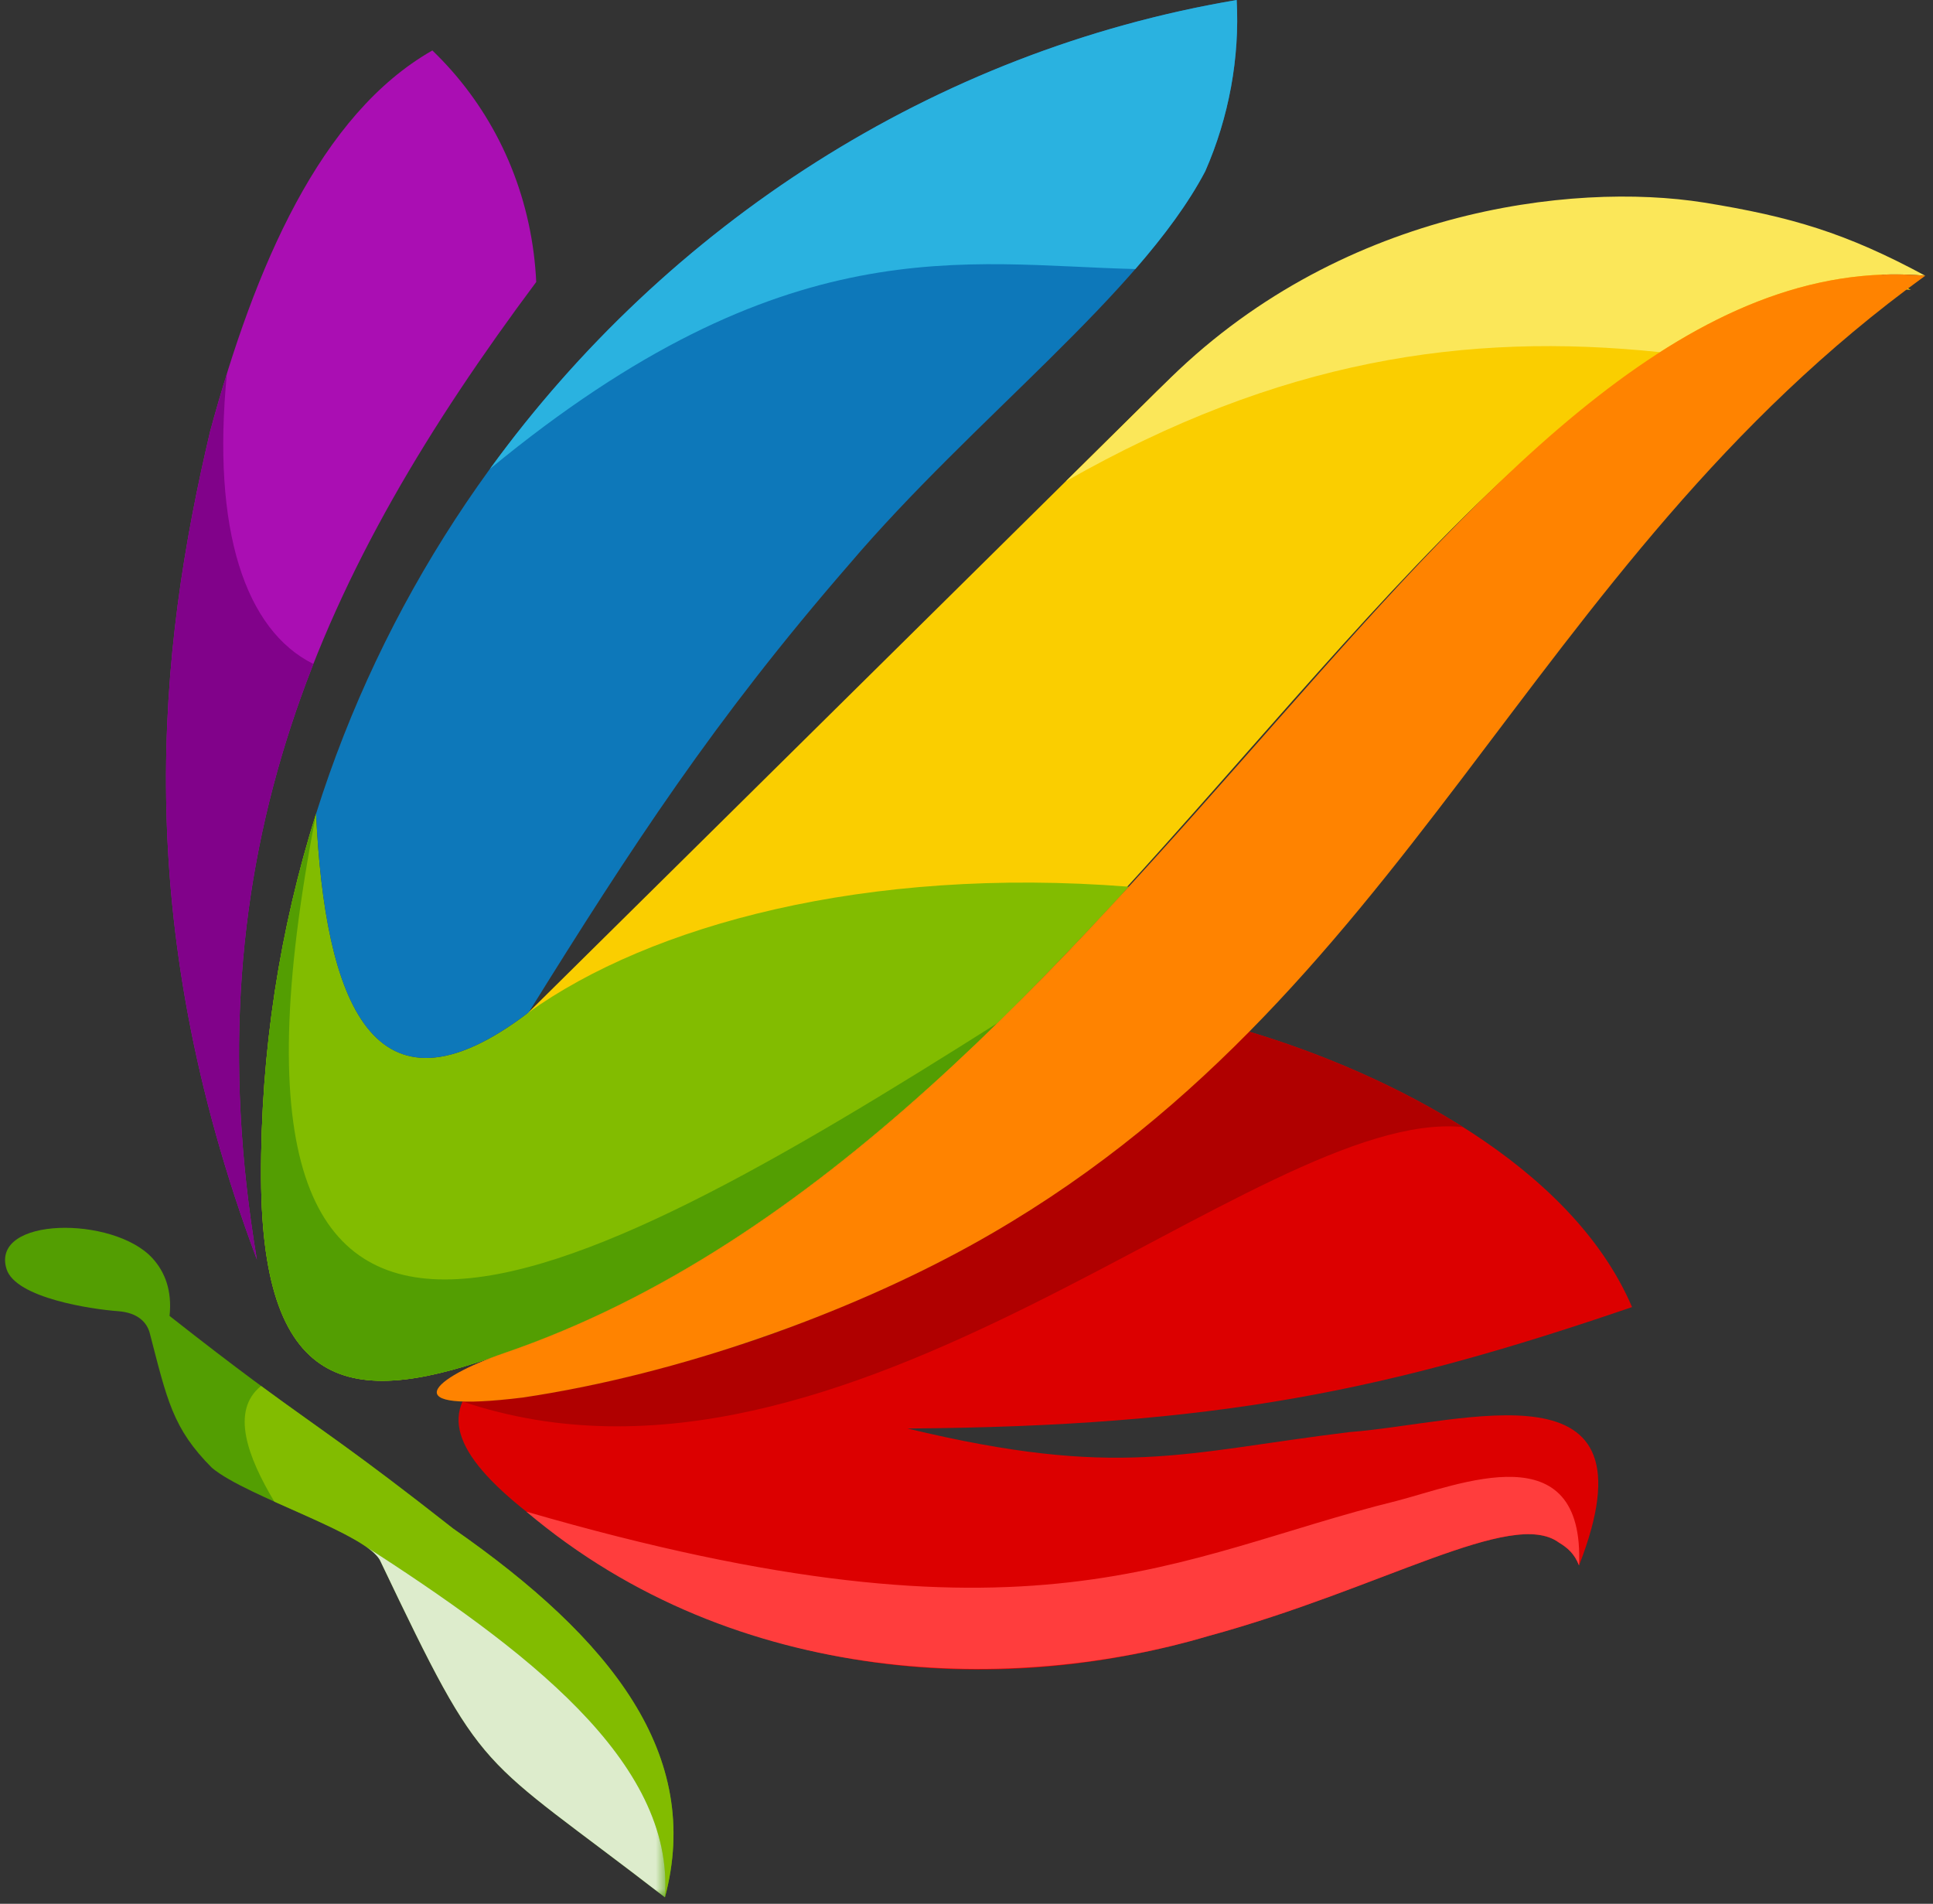 <svg width="196" height="193" viewBox="0 0 196 193" fill="none" xmlns="http://www.w3.org/2000/svg">
<rect x="0" y="0" width="196" height="193" fill="#333333" stroke="none"/>
<path fill-rule="evenodd" clip-rule="evenodd" d="M158.049 156.367C158.945 156.907 159.64 157.502 160.109 158.699C168.36 137.604 148.501 144.298 136.836 145.179C119.84 147.258 113.448 149.971 92.021 144.818C123.314 144.596 140.657 140.996 165.485 132.508C159.321 118.08 140.87 108.846 126.67 104.588L126.622 104.636L126.573 104.686C126.114 105.15 125.653 105.61 125.188 106.068L125.034 106.219C124.568 106.676 124.097 107.132 123.624 107.586L123.58 107.627L123.552 107.654C123.058 108.126 122.561 108.592 122.06 109.058L122.02 109.096L121.97 109.142C121.473 109.599 120.973 110.056 120.468 110.51L120.365 110.6C119.861 111.052 119.354 111.5 118.84 111.947L118.802 111.978L118.788 111.991C118.256 112.451 117.722 112.908 117.182 113.36L117.148 113.388L117.109 113.42C116.576 113.868 116.034 114.312 115.489 114.754L115.46 114.779L115.42 114.81C114.872 115.251 114.32 115.691 113.761 116.124L113.734 116.146L113.702 116.171C113.142 116.607 112.577 117.039 112.004 117.47L111.997 117.474L111.973 117.492L111.932 117.523C111.358 117.952 110.78 118.378 110.194 118.799L110.174 118.814L110.168 118.819C109.569 119.251 108.965 119.678 108.353 120.1L108.334 120.114L108.309 120.131C107.701 120.551 107.089 120.966 106.469 121.376L106.454 121.387C105.825 121.804 105.188 122.218 104.544 122.627L104.532 122.635C103.894 123.039 103.248 123.44 102.597 123.836L102.574 123.851L102.566 123.856L102.528 123.878C101.892 124.264 101.245 124.647 100.593 125.026L100.558 125.047L100.554 125.05L100.514 125.072C99.849 125.458 99.177 125.839 98.497 126.215L98.038 126.467L98.036 126.468L97.904 126.542L97.804 126.595L97.572 126.72L97.338 126.847L97.304 126.866L97.249 126.895L96.868 127.098L96.698 127.188L96.632 127.223L96.396 127.348L96.157 127.474L96.086 127.51L95.917 127.598L95.678 127.722L95.469 127.83L95.437 127.846L95.196 127.97L94.954 128.094L94.846 128.148L94.71 128.218L94.465 128.34L94.221 128.463L94.217 128.466L93.974 128.586L93.729 128.708L93.582 128.78L93.481 128.83L93.001 129.066L92.984 129.074L92.944 129.094L92.734 129.195L92.482 129.316L92.298 129.406L92.232 129.438L91.978 129.558L91.726 129.678L91.648 129.715L91.472 129.798L91.218 129.918L90.993 130.023L90.964 130.036L90.45 130.274L90.333 130.328L90.192 130.392L89.676 130.628L89.668 130.632L89.416 130.746L89.156 130.863L88.998 130.934L88.894 130.979L88.632 131.095L88.37 131.211L88.324 131.232L88.108 131.327L87.844 131.443L87.785 131.468L87.578 131.558L87.313 131.672L87.049 131.786L86.962 131.823L86.782 131.9L86.516 132.014L86.274 132.116L86.248 132.127L85.98 132.24L85.71 132.352L85.582 132.406L85.442 132.464L84.901 132.687L84.889 132.692L84.63 132.798L84.358 132.908L84.189 132.978L84.086 133.019L83.813 133.128L83.54 133.236L83.488 133.259L83.266 133.346L82.992 133.455L82.781 133.538L82.717 133.562L82.668 133.582L82.166 133.778C78.932 135.059 75.729 136.172 72.594 137.116L71.849 137.346L71.688 137.395L71.102 137.572L71.08 137.579C70.59 137.726 70.098 137.87 69.606 138.011L69.562 138.026C68.345 138.375 67.122 138.708 65.897 139.027L65.848 139.039L65.82 139.047C65.077 139.238 64.336 139.423 63.593 139.603L63.585 139.604L63.444 139.639L62.83 139.783C62.326 139.902 61.824 140.016 61.32 140.128L61.298 140.134L60.685 140.268L60.565 140.294L59.813 140.454H59.81L59.764 140.464L59.152 140.59L59.057 140.611L58.985 140.624L58.302 140.76L58.234 140.775L57.649 140.887L57.622 140.892L57.55 140.907L57.316 140.951L57.01 141.007L56.953 141.018L56.62 141.08L56.094 141.174L56.048 141.183H56.042L55.314 141.31L55.298 141.312L55.181 141.332L54.876 141.383L54.573 141.434L54.549 141.438C54.05 141.519 53.552 141.596 53.056 141.671L52.548 141.732L52.433 141.746L52.422 141.747L52.3 141.76L52.057 141.788L51.937 141.802L51.838 141.812L51.818 141.815L51.798 141.816L51.354 141.864L51.269 141.872L51.241 141.875L51.128 141.886L50.906 141.907L50.796 141.918L50.725 141.924L50.688 141.927L50.58 141.936L50.473 141.946L50.368 141.955L50.264 141.964L50.205 141.97L50.161 141.972L50.058 141.98L49.957 141.988L49.757 142.003L49.709 142.006L49.66 142.01L49.277 142.034L49.24 142.036L49.184 142.04L49.09 142.044L48.909 142.055L48.82 142.059L48.792 142.06L48.732 142.063L48.388 142.076L48.368 142.078L47.978 142.088H47.968L47.67 142.091L47.594 142.092H47.59H47.585L47.249 142.09H47.236H47.221L46.904 142.082H46.896C45.029 146.276 49.717 151.275 60.226 158.092C79.616 170.671 103.089 171.624 122.544 165.85C140.144 161.058 153.286 152.896 158.049 156.367Z" fill="#DC0000"/>
<path fill-rule="evenodd" clip-rule="evenodd" d="M158.049 156.367C158.945 156.907 159.64 157.502 160.109 158.699C160.697 145.114 147.922 150.534 141.606 152.159C119.076 157.716 105.048 168.244 53.369 153.244C74.849 171.388 103.108 171.619 122.544 165.85C140.144 161.058 153.286 152.896 158.049 156.367Z" fill="#FF3D3D"/>
<path fill-rule="evenodd" clip-rule="evenodd" d="M148.343 114.256C141.369 109.858 133.525 106.643 126.67 104.588C118.689 112.671 109.622 120.062 98.497 126.215C93.606 128.919 88.057 131.496 82.166 133.778C78.931 135.059 75.729 136.172 72.594 137.116C66.149 139.123 59.515 140.704 53.055 141.671C50.302 142.012 48.291 142.131 46.895 142.082C85.981 155.268 127.409 112.211 148.343 114.256Z" fill="#B00000"/>
<path fill-rule="evenodd" clip-rule="evenodd" d="M26.046 127.685C19.15 86.654 32.673 57.679 54.372 28.585C54.326 27.615 54.241 26.641 54.116 25.662C53.056 17.453 49.29 10.351 43.84 5.115C32.476 11.589 25.852 26.985 21.306 43.731C16.077 65.877 13.069 93.017 26.046 127.685Z" fill="#AA0EB3"/>
<path fill-rule="evenodd" clip-rule="evenodd" d="M26.046 127.685C22.138 104.424 24.792 85.039 31.776 67.309C24.904 63.909 21.444 53.789 23.008 37.869C22.408 39.796 21.844 41.755 21.306 43.732C16.077 65.877 13.069 93.016 26.046 127.685Z" fill="#81028A"/>
<path fill-rule="evenodd" clip-rule="evenodd" d="M193.755 29.384C185.724 25.049 180.171 23.4 171.316 21.965C157.939 19.845 134.043 22.669 116.393 40.561L52.151 104.055C64.448 95.263 86.269 89.224 112.989 91.324C141.641 60.112 165.105 26.876 193.755 29.384Z" fill="#FACE00"/>
<path fill-rule="evenodd" clip-rule="evenodd" d="M195.217 27.952C187.188 23.619 181.633 21.968 172.778 20.534C159.402 18.412 135.506 21.238 117.856 39.13L108.088 48.783C129.684 36.504 148.558 33.634 168.313 35.702C176.966 30.158 185.812 27.128 195.217 27.952Z" fill="#FBE759"/>
<path fill-rule="evenodd" clip-rule="evenodd" d="M32.052 82.482C28.38 94.138 26.414 106.567 26.472 119.416C26.574 141.806 36.224 142.631 51.126 137.17C66.997 131.732 80.957 122.078 93.688 110.686C100.108 105.32 112.57 92.07 114.454 89.892C87.733 87.792 65.912 93.831 53.613 102.624C37.718 114.766 32.932 101.234 32.052 82.482Z" fill="#82BC00"/>
<path fill-rule="evenodd" clip-rule="evenodd" d="M32.052 82.482C28.381 94.138 26.414 106.567 26.472 119.416C26.574 141.806 36.224 142.631 51.126 137.17C66.997 131.732 80.957 122.078 93.688 110.684C95.765 108.95 98.476 106.387 101.254 103.642C58.909 130.415 22.129 144.755 32.052 82.506L32.053 82.502L32.052 82.482Z" fill="#82BC00"/>
<path fill-rule="evenodd" clip-rule="evenodd" d="M32.048 82.495C28.378 94.147 26.414 106.572 26.472 119.416C26.574 141.805 36.224 142.631 51.126 137.169C66.997 131.732 80.957 122.077 93.686 110.685C95.765 108.949 98.476 106.387 101.254 103.641C57.449 131.337 18.406 152.5 32.052 82.505L32.048 82.495Z" fill="#539E02"/>
<path fill-rule="evenodd" clip-rule="evenodd" d="M86.075 57.244C98.66 42.443 115.671 29.772 122.207 17.365C124.619 11.875 125.712 5.833 125.395 1.52588e-05C81.646 7.379 45.46 39.913 32.052 82.48L32.051 82.505C32.935 101.256 37.718 114.767 53.612 102.624C64.099 85.769 72.423 72.971 86.075 57.244Z" fill="#0D78BA"/>
<path fill-rule="evenodd" clip-rule="evenodd" d="M53.056 141.671C68.956 139.295 85.913 133.175 98.497 126.215C142.91 101.647 154.517 57.39 195.217 27.953C148.412 23.855 115.446 115.168 51.084 137.184C43.937 139.634 39.522 143.35 53.056 141.671Z" fill="#FF8300"/>
<path fill-rule="evenodd" clip-rule="evenodd" d="M0.658 128.637C1.566 131.609 9.402 132.738 11.952 132.921C13.988 133.068 14.868 134.065 15.165 135.069C16.95 141.921 17.484 144.786 21.492 148.806C25.09 151.817 37.474 155.504 38.604 158.333C49.297 180.733 48.149 177.453 67.421 192.346C71.264 177.93 62.073 166.181 45.934 154.953C31.669 143.733 31.458 144.625 17.192 133.404C17.465 130.845 16.725 128.93 15.442 127.537C11.492 123.246 -0.962 123.323 0.658 128.637Z" fill="#539E02"/>
<path fill-rule="evenodd" clip-rule="evenodd" d="M27.816 152.23C31.089 153.705 34.681 155.204 36.807 156.592L36.869 156.633C53.168 167.145 68.424 178.517 67.421 192.346C71.263 177.93 62.072 166.181 45.935 154.953C35.657 146.869 32.675 145.073 26.473 140.504C23.34 143.013 25.123 147.724 27.816 152.23Z" fill="#82BC00"/>
<mask id="mask0_14_2" style="mask-type:luminance" maskUnits="userSpaceOnUse" x="36" y="156" width="32" height="37">
<path d="M36.807 156.593H67.469V192.346H36.807V156.593Z" fill="white"/>
</mask>
<g mask="url(#mask0_14_2)">
<g opacity="0.8">
<path fill-rule="evenodd" clip-rule="evenodd" d="M36.807 156.592C37.735 157.198 38.384 157.782 38.604 158.334C49.296 180.734 48.149 177.454 67.421 192.346C68.425 178.5 53.127 167.115 36.807 156.592Z" fill="white"/>
</g>
</g>
<path fill-rule="evenodd" clip-rule="evenodd" d="M115.118 27.275C118.027 23.931 120.482 20.638 122.206 17.364C124.619 11.874 125.711 5.834 125.395 0.001C94.667 5.182 67.673 22.775 49.679 47.535C79.681 22.812 97.791 26.86 115.118 27.275Z" fill="#2AB2E0"/>
</svg>
